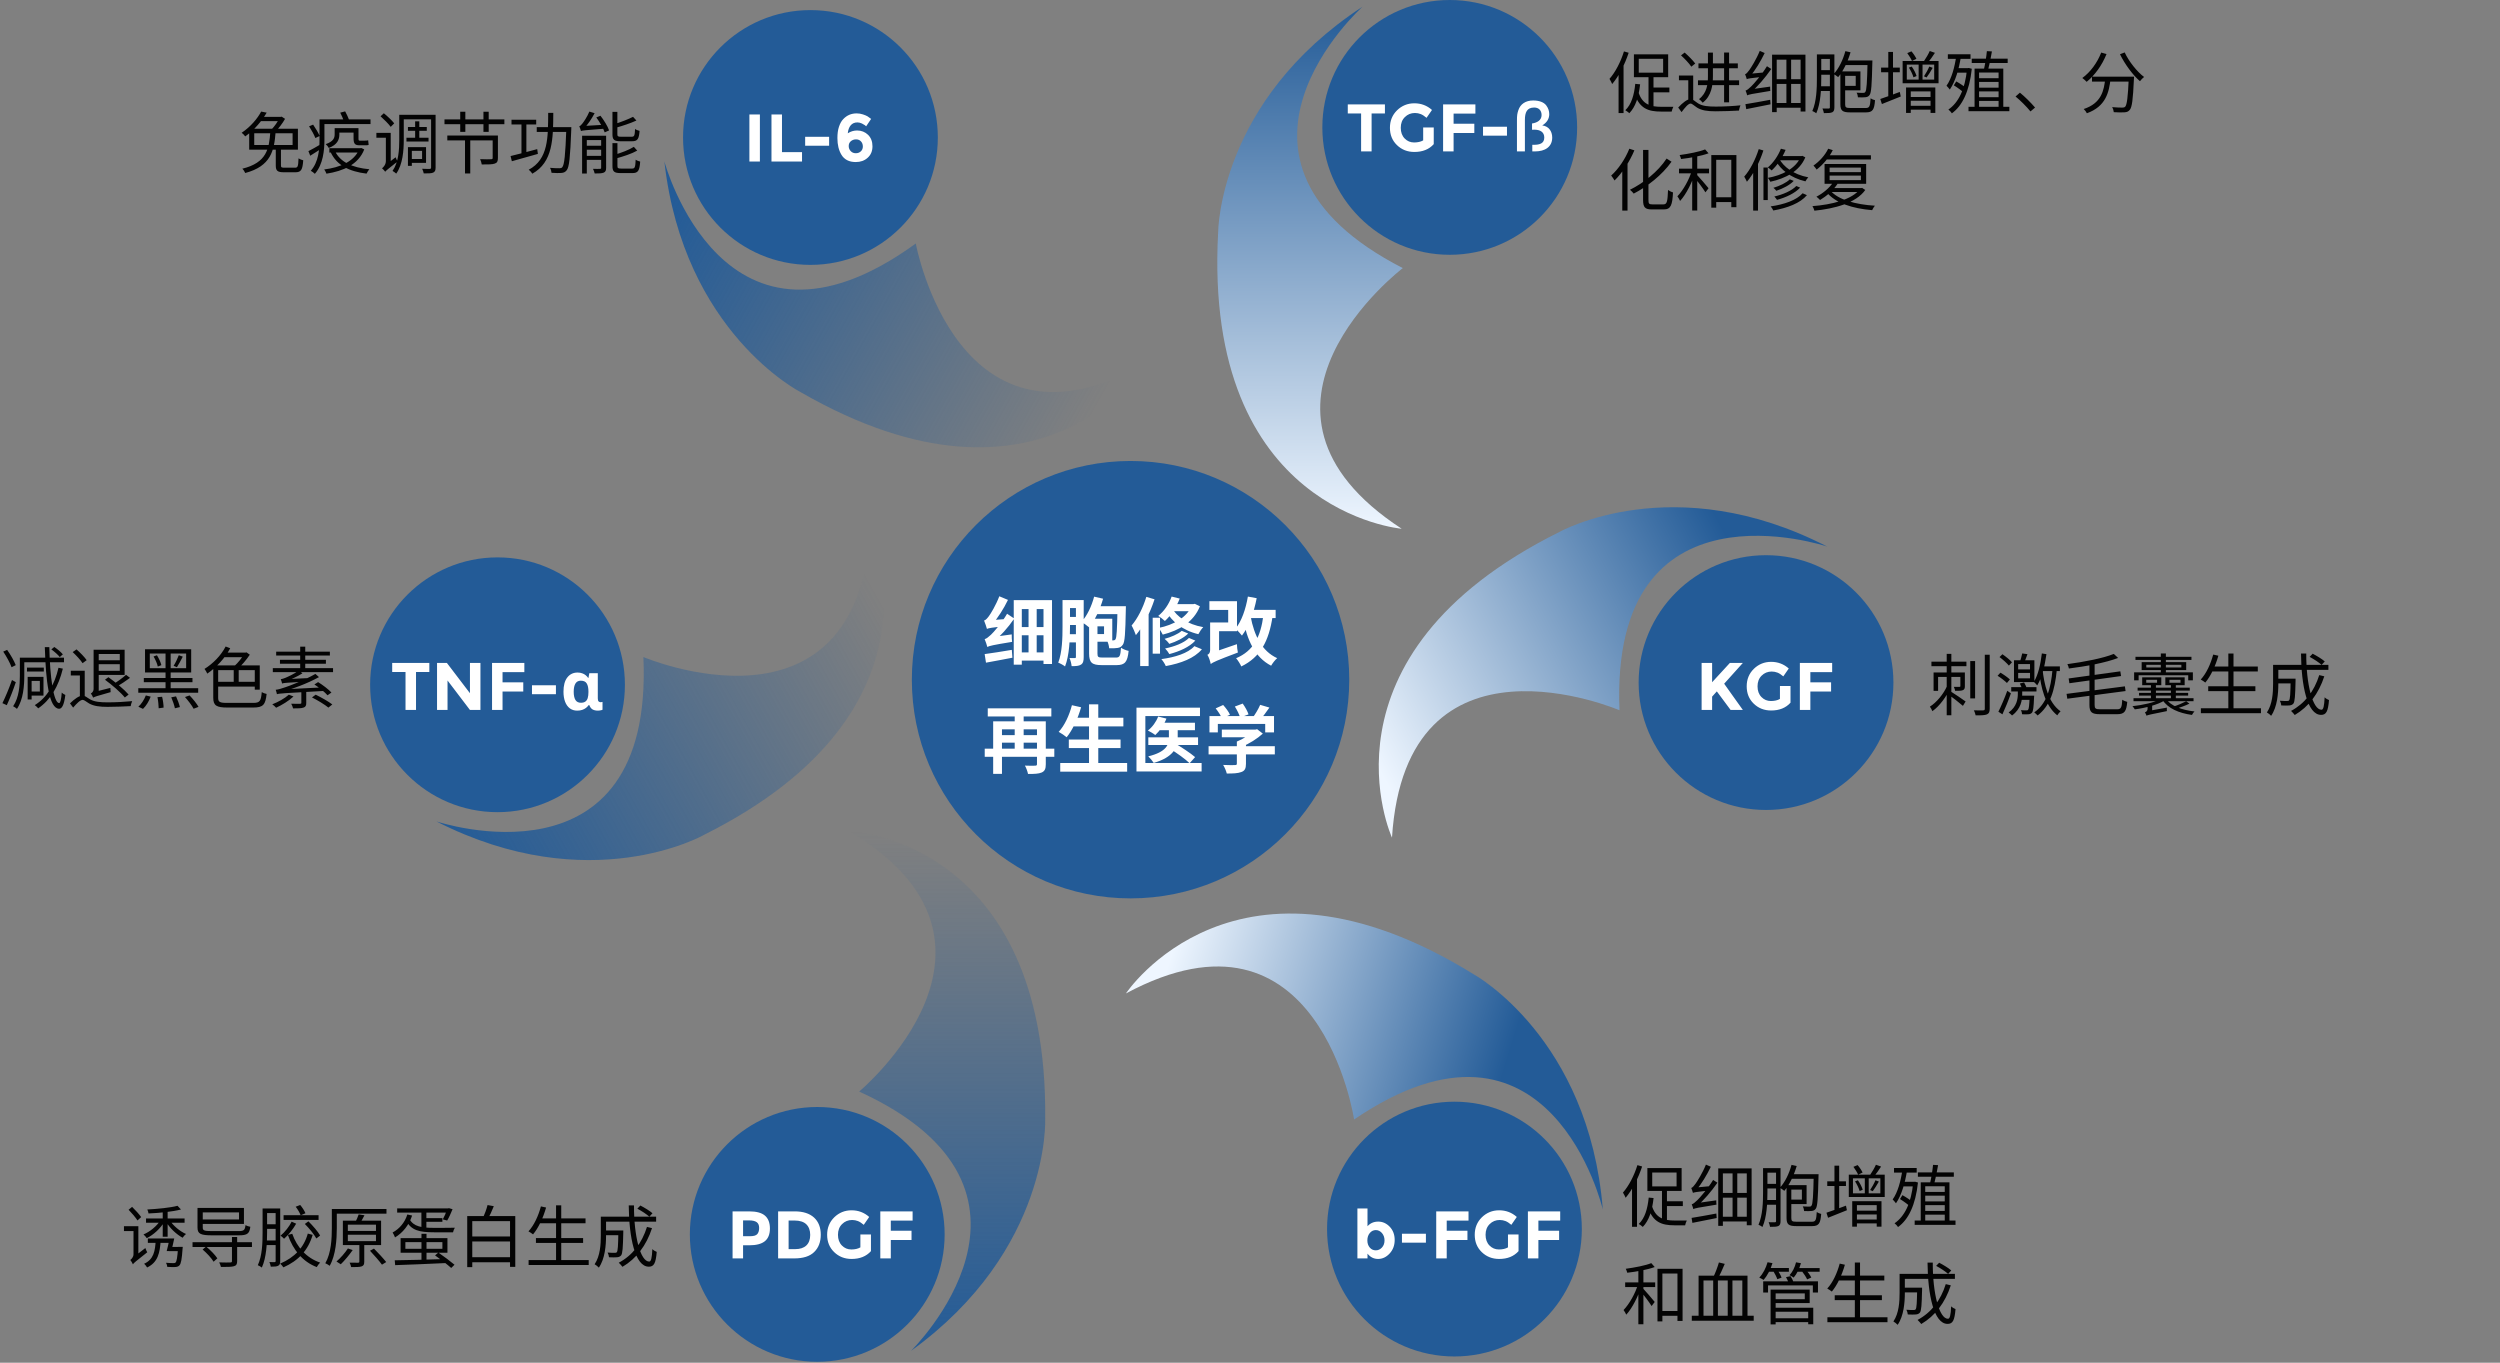 <svg width="743" height="405" viewBox="0 0 743 405" fill="none" xmlns="http://www.w3.org/2000/svg">
<rect x="0" y="0" width="743" height="405" fill="#808080" stroke="none"/>
<path d="M240.862 78.724C261.772 78.724 278.724 61.772 278.724 40.862C278.724 19.951 261.772 3 240.862 3C219.951 3 203 19.951 203 40.862C203 61.772 219.951 78.724 240.862 78.724Z" fill="#235B97"/>
<path d="M197.451 47.98C197.451 47.98 215.075 113.853 272.17 72.373C272.17 72.373 284.634 140.323 341.192 107.621C341.192 107.621 310.031 158.081 237.926 116.534C237.926 116.534 203.147 98.843 197.451 47.98Z" fill="url(#paint0_linear_3_6486)"/>
<path d="M430.862 75.724C451.772 75.724 468.724 58.772 468.724 37.862C468.724 16.951 451.772 0 430.862 0C409.951 0 393 16.951 393 37.862C393 58.772 409.951 75.724 430.862 75.724Z" fill="#235B97"/>
<path d="M404.92 2.01C404.92 2.01 354.124 47.511 416.915 79.677C416.915 79.677 361.898 121.493 416.58 157.143C416.58 157.143 357.475 152.184 362.032 69.022C362.032 69.089 362.099 30.021 404.92 2.01Z" fill="url(#paint1_linear_3_6486)"/>
<path d="M524.862 240.724C545.772 240.724 562.724 223.772 562.724 202.862C562.724 181.951 545.772 165 524.862 165C503.951 165 487 181.951 487 202.862C487 223.772 503.951 240.724 524.862 240.724Z" fill="#235B97"/>
<path d="M543.032 162.437C543.032 162.437 478.432 140.591 481.314 211.088C481.314 211.088 417.853 183.814 413.699 248.95C413.699 248.95 388.971 195.072 463.489 158.081C463.489 158.081 497.531 138.983 543.032 162.437Z" fill="url(#paint2_linear_3_6486)"/>
<path d="M432.26 403.144C453.171 403.144 470.122 386.193 470.122 365.283C470.122 344.372 453.171 327.421 432.26 327.421C411.35 327.421 394.398 344.372 394.398 365.283C394.398 386.193 411.35 403.144 432.26 403.144Z" fill="#235B97"/>
<path d="M476.354 359.453C476.354 359.453 460.807 293.044 402.439 332.715C402.439 332.715 392.186 264.363 334.623 295.255C334.623 295.255 367.325 245.8 438.09 289.626C438.09 289.626 472.266 308.456 476.354 359.453Z" fill="url(#paint3_linear_3_6486)"/>
<path d="M242.885 404.724C263.796 404.724 280.747 387.772 280.747 366.862C280.747 345.951 263.796 329 242.885 329C221.975 329 205.023 345.951 205.023 366.862C205.023 387.772 221.975 404.724 242.885 404.724Z" fill="#235B97"/>
<path d="M270.762 401.469C270.762 401.469 319.479 353.757 255.349 324.405C255.349 324.405 308.422 280.177 252.199 246.939C252.199 246.939 311.438 249.285 310.634 332.514C310.634 332.514 312.242 371.515 270.762 401.469Z" fill="url(#paint4_linear_3_6486)"/>
<path d="M147.862 241.377C168.772 241.377 185.724 224.426 185.724 203.515C185.724 182.605 168.772 165.654 147.862 165.654C126.951 165.654 110 182.605 110 203.515C110 224.426 126.951 241.377 147.862 241.377Z" fill="#235B97"/>
<path d="M129.701 244.125C129.701 244.125 194.368 265.77 191.218 195.273C191.218 195.273 254.746 222.346 258.699 157.144C258.699 157.144 283.628 210.954 209.177 248.146C209.244 248.146 175.269 267.378 129.701 244.125Z" fill="url(#paint5_linear_3_6486)"/>
<path d="M222.72 34.02H225.84V48H222.72V34.02ZM229.283 48V34.02H232.403V45.22H238.363V48H229.283ZM239.293 43.32V40.66H246.413V43.32H239.293ZM254.838 36.38C253.958 36.38 253.298 36.68 252.818 37.26C252.338 37.84 252.058 38.62 251.958 39.62C252.818 39.06 253.738 38.78 254.718 38.78C256.018 38.78 257.098 39.22 257.978 40.06C258.858 40.92 259.298 42.06 259.298 43.48C259.298 44.9 258.818 46.04 257.878 46.88C256.938 47.74 255.758 48.16 254.338 48.16C253.338 48.16 252.478 47.98 251.758 47.6C251.038 47.22 250.478 46.68 250.078 46C249.278 44.68 248.878 43.04 248.878 41.04C248.878 39.76 249.018 38.64 249.338 37.68C249.658 36.72 250.078 35.94 250.638 35.38C251.698 34.26 253.018 33.7 254.598 33.7C255.238 33.7 255.858 33.8 256.458 34C257.058 34.2 257.518 34.38 257.838 34.58C258.158 34.78 258.498 35.04 258.898 35.34L257.418 37.54C257.338 37.46 257.218 37.36 257.058 37.22C256.898 37.1 256.598 36.92 256.158 36.7C255.698 36.5 255.258 36.38 254.838 36.38ZM252.858 41.98C252.438 42.34 252.238 42.82 252.238 43.4C252.238 44 252.438 44.5 252.838 44.92C253.238 45.34 253.738 45.54 254.338 45.54C254.938 45.54 255.438 45.36 255.838 44.98C256.238 44.62 256.438 44.14 256.438 43.54C256.438 42.94 256.258 42.44 255.898 42.04C255.538 41.64 255.038 41.42 254.418 41.42C253.798 41.42 253.278 41.62 252.858 41.98Z" fill="white"/>
<path d="M123.64 199.72V211H120.52V199.72H116.56V197.02H127.6V199.72H123.64ZM139.668 197.02H142.788V211H139.668L133.008 202.24V211H129.888V197.02H132.808L139.668 206.02V197.02ZM155.836 197.02V199.76H149.356V202.78H155.516V205.52H149.356V211H146.236V197.02H155.836ZM158.102 206.32V203.66H165.222V206.32H158.102ZM171.546 211.2C170.693 211.2 169.96 210.973 169.346 210.52C168.733 210.053 168.266 209.4 167.946 208.56C167.626 207.707 167.466 206.713 167.466 205.58C167.466 203.713 167.846 202.3 168.606 201.34C169.366 200.367 170.38 199.88 171.646 199.88C172.166 199.88 172.62 199.953 173.006 200.1C173.406 200.233 173.753 200.42 174.046 200.66C174.34 200.9 174.593 201.173 174.806 201.48H174.886L175.146 200.08H177.666V207.54C177.666 207.993 177.746 208.3 177.906 208.46C178.08 208.62 178.273 208.7 178.486 208.7C178.58 208.7 178.686 208.687 178.806 208.66C178.926 208.633 179.013 208.613 179.066 208.6V210.94C179 210.98 178.886 211.02 178.726 211.06C178.566 211.1 178.393 211.133 178.206 211.16C178.033 211.187 177.873 211.2 177.726 211.2C177.06 211.2 176.52 211.08 176.106 210.84C175.693 210.6 175.373 210.173 175.146 209.56H174.946C174.746 209.853 174.486 210.127 174.166 210.38C173.846 210.633 173.466 210.833 173.026 210.98C172.586 211.127 172.093 211.2 171.546 211.2ZM172.646 208.86C173.193 208.86 173.626 208.747 173.946 208.52C174.28 208.293 174.52 207.947 174.666 207.48C174.813 207 174.886 206.4 174.886 205.68V205.56C174.886 204.493 174.72 203.687 174.386 203.14C174.066 202.58 173.473 202.3 172.606 202.3C171.9 202.3 171.373 202.58 171.026 203.14C170.68 203.7 170.506 204.52 170.506 205.6C170.506 206.667 170.68 207.48 171.026 208.04C171.373 208.587 171.913 208.86 172.646 208.86Z" fill="white"/>
<path d="M227.34 361.28C228.32 362.12 228.82 363.4 228.82 365.12C228.82 366.84 228.3 368.1 227.3 368.9C226.3 369.7 224.76 370.1 222.7 370.1H220.84V374H217.72V360.02H222.66C224.8 360.02 226.36 360.44 227.34 361.28ZM225.06 366.78C225.42 366.36 225.62 365.74 225.62 364.94C225.62 364.14 225.36 363.56 224.88 363.22C224.4 362.88 223.64 362.7 222.62 362.7H220.84V367.4H222.94C223.98 367.4 224.68 367.2 225.06 366.78ZM241.935 361.86C243.255 363.08 243.935 364.78 243.935 366.94C243.935 369.12 243.275 370.84 241.975 372.1C240.675 373.38 238.695 374 236.035 374H231.255V360.02H236.195C238.675 360.02 240.595 360.64 241.935 361.86ZM239.635 370.16C240.395 369.44 240.795 368.4 240.795 367.02C240.795 365.66 240.395 364.6 239.635 363.86C238.875 363.12 237.695 362.74 236.115 362.74H234.375V371.24H236.355C237.775 371.24 238.875 370.88 239.635 370.16ZM255.706 366.88H258.846V371.84C257.446 373.4 255.526 374.16 253.086 374.16C251.026 374.16 249.306 373.48 247.906 372.12C246.506 370.76 245.826 369.06 245.826 366.98C245.826 364.9 246.526 363.18 247.946 361.78C249.366 360.4 251.086 359.7 253.086 359.7C255.086 359.7 256.846 360.36 258.326 361.68L256.706 364.02C256.066 363.48 255.486 363.1 254.966 362.9C254.446 362.7 253.866 362.58 253.266 362.58C252.066 362.58 251.066 363 250.266 363.8C249.446 364.6 249.046 365.66 249.046 366.98C249.046 368.3 249.426 369.36 250.206 370.16C250.986 370.96 251.926 371.34 253.006 371.34C254.086 371.34 254.986 371.14 255.706 370.72V366.88ZM271.226 360.02V362.76H264.746V365.78H270.906V368.52H264.746V374H261.626V360.02H271.226Z" fill="white"/>
<path d="M413.04 364.6C414 365.62 414.5 366.92 414.5 368.52C414.5 370.12 414 371.46 413 372.54C412 373.62 410.86 374.16 409.58 374.16C408.3 374.16 407.26 373.64 406.42 372.58V374H403.42V359.16H406.42V364.44C407.24 363.52 408.3 363.06 409.62 363.06C410.92 363.06 412.06 363.58 413.04 364.6ZM407.1 370.78C407.58 371.34 408.18 371.6 408.88 371.6C409.56 371.6 410.18 371.34 410.7 370.78C411.22 370.22 411.48 369.52 411.48 368.64C411.48 367.78 411.22 367.06 410.72 366.46C410.2 365.88 409.6 365.58 408.9 365.58C408.18 365.58 407.58 365.88 407.1 366.46C406.62 367.04 406.38 367.76 406.38 368.64C406.38 369.52 406.62 370.22 407.1 370.78ZM416.66 369.32V366.66H423.78V369.32H416.66ZM436.445 360.02V362.76H429.965V365.78H436.125V368.52H429.965V374H426.845V360.02H436.445ZM448.171 366.88H451.311V371.84C449.911 373.4 447.991 374.16 445.551 374.16C443.491 374.16 441.771 373.48 440.371 372.12C438.971 370.76 438.291 369.06 438.291 366.98C438.291 364.9 438.991 363.18 440.411 361.78C441.831 360.4 443.551 359.7 445.551 359.7C447.551 359.7 449.311 360.36 450.791 361.68L449.171 364.02C448.531 363.48 447.951 363.1 447.431 362.9C446.911 362.7 446.331 362.58 445.731 362.58C444.531 362.58 443.531 363 442.731 363.8C441.911 364.6 441.511 365.66 441.511 366.98C441.511 368.3 441.891 369.36 442.671 370.16C443.451 370.96 444.391 371.34 445.471 371.34C446.551 371.34 447.451 371.14 448.171 370.72V366.88ZM463.691 360.02V362.76H457.211V365.78H463.371V368.52H457.211V374H454.091V360.02H463.691Z" fill="white"/>
<circle cx="336" cy="202" r="65" fill="#235B97"/>
<path d="M293.43 192.282C293.32 191.798 292.924 190.588 292.638 189.95C293.21 189.796 293.738 189.356 294.508 188.652C295.3 187.926 297.72 185.154 299.304 182.404L301.438 183.834C299.634 186.496 297.258 189.114 294.992 191.028V191.094C294.992 191.094 293.43 191.82 293.43 192.282ZM293.43 192.282L293.298 190.214L294.442 189.4L300.69 188.542C300.668 189.224 300.712 190.214 300.8 190.764C294.992 191.71 294.046 191.952 293.43 192.282ZM293.32 186.914C293.188 186.386 292.748 185.11 292.462 184.428C292.946 184.296 293.342 183.856 293.892 183.13C294.42 182.448 296.026 179.786 296.994 177.212L299.568 178.29C298.314 180.908 296.554 183.636 294.904 185.55V185.594C294.904 185.594 293.32 186.43 293.32 186.914ZM293.32 186.914L293.254 185.044L294.376 184.318L299.15 183.966C299.018 184.626 298.908 185.572 298.886 186.1C294.618 186.518 293.826 186.672 293.32 186.914ZM292.638 194.394C294.706 194.13 297.786 193.624 300.712 193.14L300.888 195.472C298.138 196.022 295.256 196.528 293.034 196.946L292.638 194.394ZM302.692 193.888H311.074V196.33H302.692V193.888ZM302.67 186.364H311.118V188.806H302.67V186.364ZM305.684 180.336H308.104V195.032H305.684V180.336ZM301.284 178.356H312.658V197.342H310.128V181.018H303.682V197.54H301.284V178.356ZM324.934 180.16H333.294V182.514H324.934V180.16ZM332.128 180.16H334.614C334.614 180.16 334.614 180.908 334.592 181.216C334.46 188.19 334.306 190.786 333.712 191.6C333.272 192.26 332.81 192.458 332.15 192.568C331.556 192.678 330.632 192.7 329.642 192.656C329.598 191.93 329.312 190.896 328.938 190.258C329.752 190.324 330.434 190.324 330.83 190.324C331.116 190.324 331.314 190.258 331.512 190.016C331.886 189.488 331.996 187.178 332.128 180.644V180.16ZM323.68 184.032H326.166V194.196C326.166 195.252 326.364 195.428 327.684 195.428C328.256 195.428 330.94 195.428 331.666 195.428C332.788 195.428 332.986 194.966 333.162 192.502C333.712 192.898 334.746 193.316 335.428 193.448C335.098 196.682 334.372 197.672 331.864 197.672C331.182 197.672 328.036 197.672 327.42 197.672C324.56 197.672 323.68 196.946 323.68 194.218V184.032ZM325.176 177.322L327.838 177.938C326.914 181.172 325.352 184.428 323.68 186.452C323.196 186.012 322.052 185.198 321.414 184.824C323.064 183.042 324.428 180.182 325.176 177.322ZM323.79 188.454H328.124V186.144H323.68V183.878H330.566V190.72H323.79V188.454ZM316.904 178.334H321.392V180.71H316.904V178.334ZM316.75 183.35H320.864V185.748H316.75V183.35ZM316.75 188.476H320.864V190.918H316.75V188.476ZM315.782 178.334H318.004V186.276C318.004 189.752 317.828 194.79 316.53 198.068C316.09 197.694 315.078 197.144 314.506 196.946C315.694 193.888 315.782 189.488 315.782 186.298V178.334ZM319.764 178.334H322.074V195.274C322.074 196.396 321.92 197.1 321.282 197.518C320.622 197.936 319.786 197.98 318.488 197.98C318.444 197.342 318.158 196.22 317.85 195.56C318.51 195.604 319.192 195.582 319.434 195.582C319.676 195.582 319.764 195.494 319.764 195.23V178.334ZM351.202 187.486L353.138 188.278C351.752 189.664 349.574 190.698 347.506 191.358C347.198 190.874 346.604 190.258 346.12 189.862C347.968 189.378 350.102 188.476 351.202 187.486ZM353.358 189.598L355.25 190.39C353.49 192.304 350.564 193.602 347.528 194.394C347.242 193.888 346.736 193.184 346.274 192.722C349.024 192.172 351.906 191.072 353.358 189.598ZM354.964 192.04L357.208 192.964C354.92 195.67 350.982 197.122 346.472 197.958C346.208 197.32 345.658 196.44 345.152 195.89C349.222 195.34 353.072 194.152 354.964 192.04ZM348.21 177.3L350.608 177.894C349.618 180.512 347.946 182.998 346.208 184.56C345.768 184.142 344.8 183.372 344.228 183.042C345.944 181.7 347.418 179.544 348.21 177.3ZM348.738 179.544H354.546V181.656H347.462L348.738 179.544ZM348.342 180.754C349.684 183.152 352.83 185.572 357.604 186.386C357.12 186.87 356.46 187.86 356.152 188.476C351.356 187.354 348.144 184.516 346.692 181.788L348.342 180.754ZM342.578 183.592H344.756V194.262H342.578V183.592ZM340.686 177.388L343.128 178.114C341.874 181.964 339.828 186.122 337.584 188.762C337.386 188.124 336.726 186.606 336.308 185.902C338.09 183.834 339.718 180.622 340.686 177.388ZM338.86 183.394L341.302 180.974L341.368 181.018V197.958H338.86V183.394ZM354.238 179.544H354.678L355.096 179.456L356.614 180.182C354.766 184.868 350.454 187.376 345.57 188.608C345.306 188.036 344.756 187.112 344.316 186.628C348.782 185.748 352.808 183.482 354.238 179.918V179.544ZM370.298 181.26H379.12V183.68H370.298V181.26ZM370.87 177.3L373.488 177.784C372.652 182.074 371.156 186.254 369.11 188.894C368.714 188.366 367.724 187.31 367.174 186.848C369 184.648 370.232 181.04 370.87 177.3ZM375.49 182.844L378.218 183.152C377.096 190.61 374.566 195.318 368.912 198.068C368.648 197.43 367.878 196.198 367.372 195.626C372.498 193.448 374.654 189.334 375.49 182.844ZM371.684 183.196C372.74 188.872 375.05 193.558 379.582 195.604C378.966 196.11 378.174 197.144 377.778 197.848C372.894 195.318 370.65 190.258 369.352 183.614L371.684 183.196ZM359.826 197.342L359.452 194.812L360.53 193.888L367.614 191.446C367.614 192.216 367.768 193.338 367.9 193.932C361.52 196.33 360.486 196.836 359.826 197.342ZM359.826 197.342C359.694 196.594 359.276 195.274 358.836 194.614C359.276 194.416 359.65 194.042 359.65 193.206V185H362.312V195.406C362.312 195.406 359.826 196.44 359.826 197.342ZM359.43 178.686H367.636V187.596H360.178V185H365.018V181.282H359.43V178.686ZM292.66 222.5H313.34V224.92H292.66V222.5ZM293.562 210.51H312.46V212.93H293.562V210.51ZM297.016 218.474H309.16V220.718H297.016V218.474ZM308.192 214.382H310.81V227.12C310.81 228.462 310.524 229.166 309.6 229.584C308.698 229.98 307.4 230.024 305.53 230.024C305.398 229.32 304.98 228.176 304.606 227.538C305.816 227.604 307.268 227.582 307.642 227.56C308.038 227.56 308.192 227.45 308.192 227.098V214.382ZM295.168 214.382H309.226V216.758H297.786V230.002H295.168V214.382ZM301.57 211.236H304.232V223.336H301.57V211.236ZM318.554 213.304H333.866V215.878H318.554V213.304ZM317.652 219.794H333.03V222.324H317.652V219.794ZM315.1 226.768H334.988V229.342H315.1V226.768ZM323.658 209.322H326.408V228.044H323.658V209.322ZM318.576 209.586L321.304 210.202C320.336 213.612 318.73 217 317.014 219.112C316.486 218.65 315.32 217.88 314.638 217.506C316.376 215.658 317.784 212.622 318.576 209.586ZM344.404 214.8H355.14V217.022H344.404V214.8ZM341.28 219.134H356.064V221.422H341.28V219.134ZM347.396 215.636H350.014V219.42C350.014 222.192 348.672 225.052 342.886 226.746C342.556 226.196 341.808 225.294 341.258 224.788C346.648 223.49 347.396 221.268 347.396 219.398V215.636ZM344.206 212.952L346.67 213.568C345.922 215.46 344.624 217.286 343.348 218.452C342.842 218.034 341.764 217.418 341.148 217.11C342.468 216.12 343.612 214.536 344.206 212.952ZM347.66 222.5L349.156 220.894C351.114 222.06 353.82 223.82 355.184 225.008L353.556 226.834C352.324 225.624 349.684 223.732 347.66 222.5ZM356.636 210.312V212.82H340.4V226.768H357.12V229.276H337.76V210.312H356.636ZM363.126 216.846H373.268V219.112H363.126V216.846ZM359.188 221.774H378.878V224.216H359.188V221.774ZM367.592 220.388H370.298V227.032C370.298 228.396 369.946 229.1 368.912 229.452C367.878 229.848 366.47 229.892 364.6 229.892C364.424 229.144 363.94 228.022 363.522 227.34C364.93 227.406 366.58 227.406 367.02 227.384C367.46 227.362 367.592 227.274 367.592 226.966V220.388ZM372.41 216.846H373.07L373.62 216.714L375.314 218.034C373.642 219.53 371.31 221.048 368.956 221.972C368.626 221.51 367.966 220.784 367.592 220.388C369.44 219.662 371.508 218.32 372.41 217.308V216.846ZM359.452 212.82H378.636V217.66H376.018V215.152H361.938V217.66H359.452V212.82ZM374.522 209.476L377.272 210.29C376.304 211.698 375.182 213.194 374.302 214.14L372.234 213.37C373.048 212.314 374.016 210.686 374.522 209.476ZM361.3 210.532L363.522 209.52C364.314 210.4 365.194 211.566 365.546 212.424L363.17 213.524C362.862 212.71 362.026 211.434 361.3 210.532ZM366.998 209.982L369.33 209.102C370.034 210.07 370.782 211.412 371.068 212.314L368.56 213.26C368.34 212.38 367.636 210.994 366.998 209.982Z" fill="white"/>
<path d="M81.96 43.9H83.5V49.14C83.5 49.76 83.66 49.84 84.58 49.84C85 49.84 87.1 49.84 87.66 49.84C88.5 49.84 88.64 49.48 88.72 47.06C89.06 47.3 89.68 47.54 90.12 47.64C89.92 50.48 89.48 51.2 87.78 51.2C87.34 51.2 84.82 51.2 84.42 51.2C82.46 51.2 81.96 50.76 81.96 49.16V43.9ZM77.62 33.16L79.26 33.48C77.86 35.86 75.78 38.48 72.88 40.54C72.66 40.2 72.16 39.7 71.82 39.46C74.54 37.64 76.56 35.16 77.62 33.16ZM75.56 39.6V43.1H86.96V39.6H75.56ZM74.06 38.26H88.54V44.48H74.06V38.26ZM83.1 34.74H83.44L83.7 34.66L84.72 35.32C83.98 36.64 82.76 38.24 81.76 39.22C81.48 39 81 38.68 80.66 38.5C81.58 37.6 82.62 36.06 83.1 35.02V34.74ZM77.3 34.74H83.54V36H76.5L77.3 34.74ZM80.34 39.14H81.92C81.5 44.8 80.52 49.38 72.88 51.42C72.74 51.04 72.36 50.46 72.02 50.14C79.32 48.34 79.98 44.2 80.34 39.14ZM100.28 38.08H105.92V39.4H100.28V38.08ZM97.88 44.04H107.28V45.34H97.88V44.04ZM99.46 38.08H100.86V39.96C100.86 41.44 100.3 43 97.7 43.98C97.56 43.64 97.08 43.06 96.8 42.84C99.1 42.04 99.46 41 99.46 39.92V38.08ZM106.8 44.04H107.08L107.36 43.98L108.26 44.4C106.48 48.94 102 50.84 97.02 51.62C96.9 51.26 96.6 50.68 96.36 50.36C101.02 49.78 105.3 48.04 106.8 44.26V44.04ZM99.6 44.98C101.14 48.16 104.68 49.84 109.76 50.3C109.48 50.62 109.12 51.22 108.94 51.6C103.66 50.96 100.1 49.06 98.32 45.34L99.6 44.98ZM105.08 38.08H106.54V41.06C106.54 41.64 106.58 41.8 106.88 41.8C107.14 41.8 108.18 41.8 108.42 41.8C108.72 41.8 109.16 41.78 109.42 41.7C109.46 42.12 109.52 42.72 109.56 43.06C109.32 43.18 108.86 43.18 108.46 43.18C108.16 43.18 107.1 43.18 106.84 43.18C105.4 43.18 105.08 42.62 105.08 41.04V38.08ZM95.74 35.48H110.12V36.88H95.74V35.48ZM94.96 35.48H96.42V41.46C96.42 44.56 96.06 48.84 93.58 51.66C93.32 51.38 92.7 50.94 92.36 50.76C94.7 48.14 94.96 44.34 94.96 41.44V35.48ZM91.86 37.54L93.06 37.04C93.8 38.1 94.64 39.54 95 40.42L93.72 41.02C93.38 40.1 92.56 38.62 91.86 37.54ZM91.66 44.92C92.64 44.44 94.06 43.62 95.48 42.78L95.84 43.94C94.62 44.76 93.32 45.58 92.2 46.28L91.66 44.92ZM101.12 33.48L102.58 33.1C103 33.84 103.46 34.86 103.7 35.5L102.16 35.98C101.98 35.3 101.5 34.24 101.12 33.48ZM118.66 34.12H120V41.58C120 44.64 119.72 48.86 117.76 51.6C117.52 51.36 116.96 50.96 116.66 50.8C118.48 48.2 118.66 44.46 118.66 41.58V34.12ZM119.5 34.12H128.72V35.46H119.5V34.12ZM128.12 34.12H129.46V49.8C129.46 50.62 129.28 51.04 128.74 51.3C128.22 51.52 127.36 51.56 125.94 51.54C125.88 51.18 125.66 50.54 125.46 50.16C126.5 50.22 127.44 50.2 127.72 50.2C128 50.18 128.12 50.08 128.12 49.8V34.12ZM121.24 37.74H126.84V38.88H121.24V37.74ZM120.8 40.94H127.36V42.06H120.8V40.94ZM123.38 36.06H124.62V41.74H123.38V36.06ZM121.88 43.72H126.62V48.4H121.88V47.26H125.44V44.84H121.88V43.72ZM121.24 43.72H122.4V49.3H121.24V43.72ZM113.1 34.56L114.08 33.66C115.16 34.54 116.52 35.82 117.16 36.66L116.12 37.7C115.5 36.84 114.16 35.5 113.1 34.56ZM114.48 51.04L114.2 49.66L114.56 49.06L117.58 46.74C117.72 47.14 117.98 47.7 118.16 47.98C115.26 50.28 114.76 50.68 114.48 51.04ZM111.86 39.48H115.4V40.94H111.86V39.48ZM114.48 51.04C114.32 50.76 113.82 50.26 113.54 50.02C113.96 49.7 114.68 48.92 114.68 47.86V39.48H116.12V48.9C116.12 48.9 114.48 50.44 114.48 51.04ZM146.42 40.28H147.98V46.96C147.98 47.88 147.78 48.38 147.04 48.62C146.32 48.88 145.08 48.88 143.18 48.88C143.12 48.4 142.9 47.76 142.7 47.3C144.18 47.36 145.54 47.36 145.92 47.32C146.32 47.32 146.42 47.22 146.42 46.94V40.28ZM138.2 41.18H139.76V51.56H138.2V41.18ZM132.94 40.28H147.08V41.72H132.94V40.28ZM132.1 35.48H149.9V36.92H132.1V35.48ZM136.78 33.2H138.3V39.2H136.78V33.2ZM143.68 33.2H145.24V39.2H143.68V33.2ZM152.02 35.58H159.36V37H152.02V35.58ZM159.52 37.78H169.02V39.22H159.52V37.78ZM154.98 36.14H156.44V46.16H154.98V36.14ZM168.32 37.78H169.8C169.8 37.78 169.8 38.32 169.78 38.54C169.46 46.8 169.18 49.7 168.42 50.6C167.98 51.16 167.56 51.32 166.88 51.4C166.22 51.46 165.06 51.44 163.92 51.36C163.88 50.94 163.72 50.3 163.46 49.88C164.68 50 165.82 50 166.26 50C166.66 50 166.88 49.94 167.1 49.7C167.72 49.02 168.04 46.06 168.32 38.1V37.78ZM151.74 46.38C153.72 45.92 156.76 45.1 159.66 44.32L159.86 45.74C157.14 46.52 154.24 47.34 152.12 47.92L151.74 46.38ZM162.92 33.54H164.44C164.4 41.26 164.34 48.18 158.22 51.62C158 51.26 157.5 50.72 157.14 50.44C163 47.32 162.88 40.84 162.92 33.54ZM173 40.34H179.34V41.62H174.4V51.58H173V40.34ZM178.66 40.34H180.14V49.88C180.14 50.64 179.98 51.06 179.44 51.3C178.88 51.54 178 51.56 176.74 51.56C176.66 51.16 176.44 50.56 176.24 50.18C177.18 50.22 178.04 50.2 178.32 50.18C178.58 50.18 178.66 50.12 178.66 49.86V40.34ZM173.66 43.32H179.44V44.5H173.66V43.32ZM173.66 46.32H179.44V47.52H173.66V46.32ZM182.02 33.24H183.48V39.86C183.48 40.5 183.64 40.64 184.56 40.64C184.98 40.64 187.18 40.64 187.74 40.64C188.52 40.64 188.66 40.3 188.74 38.32C189.04 38.58 189.66 38.8 190.08 38.9C189.9 41.34 189.46 41.98 187.86 41.98C187.44 41.98 184.82 41.98 184.42 41.98C182.5 41.98 182.02 41.52 182.02 39.88V33.24ZM188.14 34.72L189.14 35.82C187.44 36.62 185.04 37.4 182.98 37.98C182.9 37.66 182.7 37.22 182.52 36.92C184.5 36.3 186.78 35.42 188.14 34.72ZM182.02 42.54H183.5V49.32C183.5 49.98 183.68 50.1 184.62 50.1C185.04 50.1 187.26 50.1 187.86 50.1C188.68 50.1 188.82 49.72 188.92 47.46C189.24 47.7 189.84 47.94 190.26 48.02C190.08 50.72 189.64 51.44 187.96 51.44C187.54 51.44 184.88 51.44 184.48 51.44C182.52 51.44 182.02 50.98 182.02 49.32V42.54ZM188.38 43.64L189.38 44.76C187.7 45.72 185.14 46.54 182.98 47.12C182.9 46.82 182.68 46.34 182.52 46.04C184.6 45.44 187.02 44.52 188.38 43.64ZM177.22 34.9L178.46 34.4C179.5 35.74 180.62 37.54 181.02 38.76L179.72 39.34C179.3 38.14 178.24 36.28 177.22 34.9ZM172.66 38.94C172.58 38.64 172.34 37.9 172.16 37.5C172.46 37.44 172.76 37.16 173.08 36.72C173.44 36.3 174.52 34.72 175.16 33.16L176.72 33.64C175.86 35.3 174.68 37.02 173.62 38.12V38.16C173.62 38.16 172.66 38.62 172.66 38.94ZM172.66 38.94L172.62 37.9L173.4 37.44L179.92 37.06C179.84 37.42 179.78 37.96 179.78 38.24C173.82 38.68 173.1 38.78 172.66 38.94Z" fill="#030303"/>
<path d="M15.26 193L16.14 192.28C17.06 192.9 18.16 193.82 18.68 194.48L17.76 195.28C17.26 194.62 16.18 193.66 15.26 193ZM8.88 201.16H12.92V206.74H8.88V205.52H11.84V202.38H8.88V201.16ZM17.38 198.46L18.68 198.72C17.38 204.06 15.02 208 11.36 210.52C11.16 210.26 10.64 209.78 10.34 209.56C14 207.28 16.24 203.46 17.38 198.46ZM5.9 195.46H7.22V200.84C7.22 203.76 6.94 207.9 5.04 210.68C4.8 210.44 4.22 210.04 3.9 209.9C5.7 207.26 5.9 203.56 5.9 200.84V195.46ZM6.78 195.46H19.02V196.82H6.78V195.46ZM8.02 198.42H13.02V199.58H8.02V198.42ZM8.22 201.16H9.4V207.88H8.22V201.16ZM13.32 192.32H14.66C14.82 201.12 15.92 208.86 17.56 208.96C17.94 208.96 18.2 207.82 18.36 205.82C18.58 206.1 19.16 206.44 19.42 206.54C19.02 209.8 18.3 210.66 17.56 210.64C14.56 210.56 13.62 202.44 13.32 192.32ZM0.96 193.66L2.12 193.14C3.14 194.58 4.22 196.46 4.68 197.68L3.44 198.3C3 197.08 1.94 195.12 0.96 193.66ZM0.72 208.98C1.54 207.3 2.74 204.5 3.56 202.1L4.7 202.74C3.96 205 2.9 207.66 2.02 209.58L0.72 208.98ZM28.68 193.1H37.04V200.6H28.6V199.36H35.6V194.36H28.68V193.1ZM28.6 196.24H36.2V197.4H28.6V196.24ZM37.46 200.56L38.64 201.46C37.42 202.38 35.9 203.38 34.68 204.04L33.76 203.26C34.92 202.58 36.54 201.4 37.46 200.56ZM25.18 199.34V207.26H23.74V200.74H21.04V199.34H25.18ZM21.6 193.8L22.74 193C23.82 193.94 25.14 195.3 25.76 196.2L24.54 197.1C23.98 196.2 22.68 194.8 21.6 193.8ZM24.6 206.72C25.26 206.72 25.74 207.26 26.84 207.88C28.12 208.6 29.86 208.74 32.02 208.74C34.36 208.74 37.34 208.58 39.28 208.38C39.12 208.76 38.88 209.44 38.86 209.86C37.42 209.96 33.9 210.08 31.98 210.08C29.62 210.08 27.9 209.86 26.5 209.08C25.66 208.6 25.04 208 24.58 208C23.84 208 22.8 209.06 21.74 210.3L20.8 209.04C22.16 207.72 23.54 206.72 24.6 206.72ZM31.2 202.02L32.22 201.26C34.32 202.76 36.94 204.92 38.22 206.42L37.1 207.3C35.92 205.82 33.32 203.56 31.2 202.02ZM27.68 207.34C27.56 207 27.24 206.4 27 206.1C27.34 205.92 27.82 205.54 27.82 204.68V193.1H29.34V205.82C29.34 205.82 27.68 206.8 27.68 207.34ZM27.68 207.34L27.6 206.12L28.3 205.58L32.8 204.44C32.8 204.82 32.84 205.4 32.88 205.7C28.7 206.88 28.08 207.08 27.68 207.34ZM44.52 194.22V198.58H55.32V194.22H44.52ZM43.1 192.96H56.82V199.86H43.1V192.96ZM45.64 195.1L46.64 194.74C47.22 195.66 47.78 196.86 47.96 197.68L46.9 198.1C46.74 197.3 46.2 196.04 45.64 195.1ZM42.74 201.5H57.2V202.74H42.74V201.5ZM41.1 204.54H58.9V205.88H41.1V204.54ZM49.2 193.48H50.72V205.22H49.2V193.48ZM53.14 194.72L54.32 195.16C53.76 196.24 53.1 197.5 52.58 198.3L51.6 197.88C52.14 197.04 52.8 195.66 53.14 194.72ZM46.8 207.2L48.18 207.08C48.44 208.14 48.62 209.5 48.62 210.3L47.16 210.5C47.14 209.66 47.02 208.28 46.8 207.2ZM50.9 207.24L52.32 206.96C52.78 207.96 53.28 209.3 53.46 210.14L51.98 210.5C51.82 209.64 51.34 208.28 50.9 207.24ZM54.98 207.16L56.34 206.68C57.32 207.7 58.48 209.12 59 210.08L57.54 210.64C57.06 209.7 55.94 208.24 54.98 207.16ZM43.34 206.68L44.78 207.04C44.3 208.34 43.46 209.78 42.5 210.68L41.12 210.04C42.02 209.26 42.86 207.92 43.34 206.68ZM69.46 198.24H70.94V203.54H69.46V198.24ZM66.66 193.96H73.06V195.32H65.98L66.66 193.96ZM72.6 193.96H72.96L73.26 193.88L74.24 194.58C73.24 196.1 71.76 197.84 70.48 198.92C70.24 198.64 69.84 198.24 69.58 198.02C70.7 197.06 72 195.42 72.6 194.28V193.96ZM63.38 197.76H64.84V207.4C64.84 208.6 65.26 208.9 67.44 208.9C68.52 208.9 73.92 208.9 75.28 208.9C77.24 208.9 77.56 208.34 77.8 205.68C78.18 205.94 78.8 206.16 79.24 206.24C78.9 209.38 78.28 210.28 75.28 210.28C74.5 210.28 68.28 210.28 67.56 210.28C64.38 210.28 63.38 209.72 63.38 207.38V197.76ZM67.06 192.14L68.42 192.66C66.84 195.66 64.22 198.42 61.6 200.2C61.48 199.86 61.04 199.12 60.78 198.8C63.24 197.28 65.68 194.84 67.06 192.14ZM64.46 197.76H77.2V204.96H75.72V199.16H64.46V197.76ZM64.46 202.64H76.44V204.06H64.46V202.64ZM93.44 203.42L94.54 202.72C95.94 203.58 97.66 204.9 98.5 205.82L97.34 206.64C96.54 205.7 94.84 204.34 93.44 203.42ZM92.72 207.28L93.82 206.46C95.46 207.26 97.64 208.48 98.76 209.36L97.6 210.3C96.56 209.42 94.4 208.12 92.72 207.28ZM85.84 206.46L87.22 207C85.86 208.28 83.8 209.54 82.06 210.34C81.82 210.06 81.26 209.54 80.92 209.32C82.7 208.62 84.64 207.56 85.84 206.46ZM89.22 192.18H90.72V199.3H89.22V192.18ZM82.08 193.68H98.04V194.82H82.08V193.68ZM83.2 196.1H96.86V197.26H83.2V196.1ZM81.08 198.56H98.98V199.76H81.08V198.56ZM82.3 206.32C82.26 206.02 82.08 205.38 81.94 205C82.62 204.94 83.5 204.7 84.7 204.28C86 203.86 90.48 202.18 93.74 200.28L94.8 201.24C91.06 203.26 87.1 204.72 83.28 205.72V205.78C83.28 205.78 82.3 206.04 82.3 206.32ZM82.3 206.32V205.4L83.24 204.92L96.16 204.28C96.2 204.62 96.3 205.08 96.4 205.34C84.1 206.02 83.02 206.08 82.3 206.32ZM83.84 203.14C83.78 202.86 83.6 202.2 83.44 201.86C83.86 201.8 84.3 201.66 84.84 201.44C85.42 201.2 87.38 200.34 88.82 199.28L89.88 200.12C88.24 201.14 86.48 201.94 84.74 202.48V202.52C84.74 202.52 83.84 202.84 83.84 203.14ZM83.84 203.14V202.26L84.6 201.86L91.82 201.52C91.72 201.84 91.6 202.3 91.56 202.54C85.02 202.9 84.3 202.96 83.84 203.14ZM89.56 204.96H91.02V208.9C91.02 209.68 90.86 210.08 90.2 210.3C89.56 210.52 88.58 210.54 87.1 210.54C87.02 210.1 86.76 209.54 86.54 209.14C87.76 209.18 88.84 209.18 89.16 209.16C89.48 209.16 89.56 209.08 89.56 208.86V204.96Z" fill="#030303"/>
<path d="M43.4 362.12H54.86V363.4H43.4V362.12ZM43.94 368.08H50.74V369.38H43.94V368.08ZM48.36 359.88H49.82V367.56H48.36V359.88ZM52.76 358.36L53.78 359.46C51.28 360.12 47.38 360.5 44.14 360.64C44.12 360.3 43.92 359.78 43.78 359.46C46.9 359.3 50.7 358.92 52.76 358.36ZM52.92 370.56H54.32C54.32 370.56 54.3 370.96 54.26 371.14C54.04 374.3 53.8 375.58 53.32 376.08C53 376.4 52.66 376.52 52.1 376.56C51.64 376.58 50.7 376.58 49.72 376.52C49.7 376.16 49.54 375.64 49.34 375.3C50.28 375.38 51.2 375.4 51.5 375.4C51.84 375.4 52.02 375.38 52.18 375.22C52.5 374.9 52.72 373.76 52.92 370.76V370.56ZM47.72 362.6L48.88 363.04C47.72 365.08 45.62 367 43.62 367.98C43.38 367.62 42.96 367.12 42.64 366.88C44.6 366.06 46.66 364.36 47.72 362.6ZM50.44 362.64C51.48 364.3 53.48 365.96 55.28 366.74C54.94 367 54.5 367.5 54.28 367.86C52.46 366.88 50.42 364.96 49.34 363.08L50.44 362.64ZM46.28 368.5H47.76C47.54 372.42 46.9 375.18 43.72 376.7C43.54 376.36 43.14 375.84 42.82 375.6C45.64 374.3 46.12 371.9 46.28 368.5ZM50.48 370.58H53.38V371.84H50.2L50.48 370.58ZM50.36 368.08H51.78C51.52 369.36 51.18 370.84 50.9 371.82H49.54C49.84 370.78 50.16 369.3 50.36 368.08ZM38.22 359.54L39.26 358.68C40.22 359.62 41.4 360.9 41.96 361.72L40.86 362.72C40.32 361.86 39.16 360.5 38.22 359.54ZM39.5 375.76L39.2 374.32L39.58 373.7L43.2 370.92C43.32 371.32 43.6 371.9 43.76 372.18C40.32 374.88 39.78 375.34 39.5 375.76ZM36.84 364.42H40.58V365.88H36.84V364.42ZM39.5 375.76C39.36 375.4 38.98 374.76 38.72 374.46C39.06 374.22 39.68 373.62 39.68 372.74V364.42H41.12V374.02C41.12 374.02 39.5 375.16 39.5 375.76ZM57.22 369.18H74.88V370.6H57.22V369.18ZM68.94 367.64H70.48V374.82C70.48 375.7 70.24 376.12 69.52 376.32C68.8 376.54 67.6 376.54 65.66 376.54C65.6 376.14 65.34 375.58 65.14 375.18C66.62 375.24 68.06 375.22 68.44 375.2C68.82 375.2 68.94 375.1 68.94 374.8V367.64ZM60.22 371.36L61.26 370.48C62.52 371.5 63.94 372.96 64.6 373.98L63.48 374.98C62.88 373.94 61.46 372.42 60.22 371.36ZM58.7 359.62H60.26V364.84C60.26 365.68 60.66 365.88 62.88 365.88C63.92 365.88 69.46 365.88 70.86 365.88C72.5 365.88 72.78 365.6 72.96 364.12C73.34 364.34 73.96 364.52 74.4 364.6C74.14 366.64 73.5 367.14 70.98 367.14C70.16 367.14 63.74 367.14 62.98 367.14C59.68 367.14 58.7 366.72 58.7 364.86V359.62ZM59.22 362.42H71.04V360.32H58.7V359H72.5V363.76H59.22V362.42ZM78.66 359.16H82.56V360.52H78.66V359.16ZM78.7 363.86H82.44V365.22H78.7V363.86ZM78.68 368.66H82.44V370.04H78.68V368.66ZM78.04 359.16H79.38V366.3C79.38 369.38 79.18 373.78 77.82 376.72C77.56 376.48 76.96 376.16 76.62 376.02C77.94 373.22 78.04 369.24 78.04 366.32V359.16ZM81.92 359.16H83.28V374.78C83.28 375.52 83.14 375.94 82.68 376.18C82.22 376.42 81.56 376.46 80.48 376.46C80.42 376.08 80.24 375.44 80.06 375.08C80.76 375.12 81.42 375.1 81.62 375.1C81.84 375.08 81.92 375.02 81.92 374.78V359.16ZM84.28 361.16H94.68V362.56H84.28V361.16ZM86.68 363.08L88.02 363.68C87.12 365.28 85.78 366.98 84.42 368.16C84.18 367.88 83.72 367.48 83.38 367.24C84.68 366.18 85.98 364.48 86.68 363.08ZM90.6 363.76L91.66 362.98C92.96 364.26 94.48 366 95.14 367.2L94.02 368.08C93.38 366.88 91.9 365.06 90.6 363.76ZM86.86 366.68C88.24 370.68 91.14 373.9 95.14 375.24C94.8 375.56 94.36 376.16 94.14 376.58C89.98 375 87.12 371.52 85.56 367.02L86.86 366.68ZM87.88 358.64L89.22 358.12C89.86 358.86 90.5 359.88 90.78 360.58L89.36 361.18C89.1 360.48 88.48 359.4 87.88 358.64ZM91.48 366.62L92.92 367C91.6 371.54 88.72 374.68 84.22 376.66C84.02 376.34 83.58 375.8 83.26 375.54C87.54 373.74 90.34 370.76 91.48 366.62ZM99.48 359.32H114.86V360.7H99.48V359.32ZM98.62 359.32H100.1V364.98C100.1 368.24 99.82 373 97.98 376.2C97.7 375.96 97.06 375.58 96.68 375.44C98.44 372.38 98.62 368.08 98.62 364.98V359.32ZM103.38 366.96V368.86H111.74V366.96H103.38ZM103.38 363.98V365.84H111.74V363.98H103.38ZM101.9 362.78H113.26V370.04H101.9V362.78ZM106.8 369.08H108.26V374.96C108.26 375.74 108.1 376.14 107.5 376.36C106.9 376.58 105.92 376.58 104.36 376.58C104.3 376.2 104.1 375.64 103.9 375.26C105.08 375.28 106.12 375.28 106.42 375.28C106.72 375.26 106.8 375.18 106.8 374.94V369.08ZM106.6 360.92L108.32 361.18C107.86 362.08 107.34 363.02 106.9 363.64L105.54 363.36C105.92 362.64 106.36 361.64 106.6 360.92ZM109.96 371.72L111.14 371.08C112.36 372.3 113.96 374.04 114.78 375.08L113.52 375.86C112.76 374.8 111.16 373 109.96 371.72ZM103.4 371.04L104.82 371.52C103.8 372.98 102.4 374.66 101.28 375.74C100.98 375.52 100.36 375.12 100 374.92C101.2 373.9 102.52 372.38 103.4 371.04ZM125.24 359.76H126.72V365.44H125.24V359.76ZM118.04 359.14H133.3V360.38H118.04V359.14ZM132.9 359.14H133.16L133.42 359.06L134.5 359.38C134.02 360.54 133.42 361.92 132.9 362.74L131.6 362.4C132.04 361.62 132.58 360.38 132.9 359.36V359.14ZM126.06 362.02H131.48V363.12H126.06V362.02ZM121.72 362.32C122.92 364.56 125.34 364.92 129.02 364.92C129.82 364.92 134.12 364.92 135.18 364.88C134.96 365.2 134.72 365.84 134.64 366.24H129C124.7 366.24 122.18 365.7 120.7 362.72L121.72 362.32ZM120.48 369.16V371.14H131.48V369.16H120.48ZM119.06 367.98H132.98V372.32H119.06V367.98ZM125.26 366.68H126.76V375.1H125.26V366.68ZM117.32 374.56C120.9 374.52 126.92 374.36 132.64 374.18L132.58 375.38C127.12 375.64 121.28 375.88 117.44 376L117.32 374.56ZM129.3 373.1L130.28 372.26C131.88 373.36 134 374.96 135.08 375.88L134.1 376.84C132.98 375.84 130.9 374.22 129.3 373.1ZM121.06 360.94L122.48 361.26C121.56 364.08 119.72 366.38 117.4 367.76C117.28 367.42 116.94 366.66 116.68 366.3C118.7 365.22 120.32 363.34 121.06 360.94ZM139.64 373.64H152.32V375.14H139.64V373.64ZM139.54 367.48H152.34V368.96H139.54V367.48ZM138.86 361.42H153.14V376.52H151.58V362.92H140.36V376.6H138.86V361.42ZM144.9 358.14L146.76 358.48C146.2 359.84 145.54 361.34 144.98 362.34L143.52 362C144.02 360.92 144.62 359.3 144.9 358.14ZM160.16 362.1H174.02V363.56H160.16V362.1ZM159.28 367.96H173.3V369.4H159.28V367.96ZM157.1 374.5H174.96V375.96H157.1V374.5ZM165.26 358.22H166.8V375.24H165.26V358.22ZM160.76 358.54L162.3 358.88C161.42 361.98 160.02 364.94 158.42 366.86C158.12 366.6 157.44 366.16 157.06 365.96C158.7 364.18 160 361.4 160.76 358.54ZM179.4 365.7H184.38V367.1H179.4V365.7ZM183.78 365.7H185.24C185.24 365.7 185.24 366.14 185.24 366.34C185.14 370.86 185.02 372.54 184.6 373.1C184.28 373.46 183.96 373.6 183.4 373.66C182.88 373.72 181.98 373.7 181 373.66C180.96 373.22 180.8 372.64 180.58 372.26C181.48 372.34 182.36 372.34 182.7 372.34C182.98 372.34 183.18 372.32 183.32 372.14C183.62 371.78 183.72 370.28 183.78 365.96V365.7ZM189.42 359.22L190.32 358.28C191.56 358.92 193.14 359.88 193.92 360.58L192.98 361.6C192.22 360.9 190.68 359.88 189.42 359.22ZM192.28 364.64L193.78 365C192.08 370.22 189.1 374.08 185 376.5C184.78 376.2 184.22 375.58 183.9 375.28C187.96 373.12 190.78 369.46 192.28 364.64ZM179.52 361.6H195V363.08H179.52V361.6ZM178.56 361.6H180.12V367.24C180.12 370.08 179.8 374.12 177.98 376.74C177.72 376.44 177.08 375.92 176.72 375.74C178.38 373.28 178.56 369.84 178.56 367.22V361.6ZM186.86 358.24H188.42C188.38 367.44 190.34 374.94 192.94 374.94C193.5 374.94 193.76 373.9 193.88 371.24C194.22 371.58 194.78 371.92 195.18 372.06C194.9 375.48 194.34 376.46 192.82 376.46C188.74 376.46 186.94 367.82 186.86 358.24Z" fill="#030303"/>
<path d="M407.64 33.72V45H404.52V33.72H400.56V31.02H411.6V33.72H407.64ZM422.968 37.88H426.108V42.84C424.708 44.4 422.788 45.16 420.348 45.16C418.288 45.16 416.568 44.48 415.168 43.12C413.768 41.76 413.088 40.06 413.088 37.98C413.088 35.9 413.788 34.18 415.208 32.78C416.628 31.4 418.348 30.7 420.348 30.7C422.348 30.7 424.108 31.36 425.588 32.68L423.968 35.02C423.328 34.48 422.748 34.1 422.228 33.9C421.708 33.7 421.128 33.58 420.528 33.58C419.328 33.58 418.328 34 417.528 34.8C416.708 35.6 416.308 36.66 416.308 37.98C416.308 39.3 416.688 40.36 417.468 41.16C418.248 41.96 419.188 42.34 420.268 42.34C421.348 42.34 422.248 42.14 422.968 41.72V37.88ZM438.488 31.02V33.76H432.008V36.78H438.168V39.52H432.008V45H428.888V31.02H438.488ZM440.754 40.32V37.66H447.874V40.32H440.754ZM455.319 36.7C456.839 36.48 458.159 35.72 458.159 34.2C458.159 32.86 457.359 31.96 455.959 31.96C453.779 31.96 453.199 33.42 453.199 35.68V45H450.839V35.88C450.839 34.26 450.919 33.78 451.259 32.74C451.839 30.98 453.359 29.86 455.659 29.86C457.399 29.86 458.819 30.36 459.539 31.32C460.139 32.12 460.439 33 460.439 33.92C460.439 35.3 459.739 36.42 458.359 37.28C460.199 37.48 461.319 38.94 461.319 40.88C461.319 43.66 459.159 45 456.219 45H455.399V43.04H455.839C457.639 43.04 458.959 42.6 458.959 40.88C458.959 39.22 457.699 38.54 456.019 38.54C455.699 38.54 455.479 38.56 455.319 38.56V36.7Z" fill="white"/>
<path d="M505.72 197.02H508.84V202.76L514.12 197.02H517.98L512.42 203.2L515.08 206.94L517.98 211H514.34L510.24 205.48L508.84 207.04V211H505.72V197.02ZM528.999 203.88H532.139V208.84C530.739 210.4 528.819 211.16 526.379 211.16C524.319 211.16 522.599 210.48 521.199 209.12C519.799 207.76 519.119 206.06 519.119 203.98C519.119 201.9 519.819 200.18 521.239 198.78C522.659 197.4 524.379 196.7 526.379 196.7C528.379 196.7 530.139 197.36 531.619 198.68L529.999 201.02C529.359 200.48 528.779 200.1 528.259 199.9C527.739 199.7 527.159 199.58 526.559 199.58C525.359 199.58 524.359 200 523.559 200.8C522.739 201.6 522.339 202.66 522.339 203.98C522.339 205.3 522.719 206.36 523.499 207.16C524.279 207.96 525.219 208.34 526.299 208.34C527.379 208.34 528.279 208.14 528.999 207.72V203.88ZM544.519 197.02V199.76H538.039V202.78H544.199V205.52H538.039V211H534.919V197.02H544.519Z" fill="white"/>
<path d="M482.64 15.28L484.04 15.68C482.9 19.14 481.12 22.64 479.14 24.98C479 24.64 478.6 23.82 478.34 23.44C480.1 21.44 481.68 18.38 482.64 15.28ZM481.04 20.22L482.46 18.78L482.52 18.82V33.6H481.04V20.22ZM487.04 17.48V21.6H494.28V17.48H487.04ZM485.6 16.14H495.78V22.94H485.6V16.14ZM490.58 26.02H496.14V27.44H490.58V26.02ZM489.94 22.26H491.42V32.28L489.94 31.64V22.26ZM486.92 27.28C488.04 31.1 490.64 31.74 493.72 31.74C494.26 31.76 496.6 31.74 497.32 31.74C497.12 32.08 496.9 32.76 496.82 33.16H493.62C489.9 33.16 487.18 32.26 485.76 27.72L486.92 27.28ZM486 24.92L487.44 25.06C487.04 28.78 486.1 31.72 484.24 33.64C484 33.4 483.38 32.96 483.04 32.76C484.86 31.04 485.66 28.26 486 24.92ZM504.78 18.84H516.48V20.28H504.78V18.84ZM507.6 15.64H509.08V22.64C509.08 25.24 508.68 28.52 506.04 30.52C505.84 30.24 505.26 29.66 504.94 29.46C507.34 27.62 507.6 24.94 507.6 22.62V15.64ZM504.64 23.88H516.86V25.3H504.64V23.88ZM503.22 22.44V30.18H501.76V23.86H498.98V22.44H503.22ZM502.46 29.44C503.14 29.44 503.6 30.04 504.7 30.74C506 31.54 507.68 31.68 509.96 31.68C512.32 31.68 515.32 31.52 517.26 31.3C517.1 31.72 516.86 32.44 516.82 32.86C515.4 32.96 511.82 33.08 509.92 33.08C507.44 33.08 505.76 32.84 504.36 31.98C503.52 31.44 502.9 30.78 502.44 30.78C501.76 30.78 500.78 31.96 499.76 33.32L498.76 31.96C500.12 30.5 501.46 29.44 502.46 29.44ZM499.6 16.46L500.68 15.62C501.8 16.6 503.16 17.98 503.82 18.88L502.66 19.82C502.06 18.9 500.72 17.46 499.6 16.46ZM512.4 15.62H513.88V30.42H512.4V15.62ZM519.26 28.34C519.2 28.04 518.96 27.3 518.78 26.92C519.22 26.82 519.74 26.36 520.46 25.68C521.2 24.98 523.54 22.3 525.14 19.68L526.42 20.5C524.58 23.14 522.38 25.7 520.26 27.54V27.58C520.26 27.58 519.26 28.02 519.26 28.34ZM519.26 28.34L519.2 27.12L519.96 26.6L526.08 25.74C526.06 26.14 526.1 26.7 526.14 27.02C520.44 27.92 519.72 28.1 519.26 28.34ZM519.14 23.52C519.06 23.2 518.82 22.46 518.64 22.06C519.02 21.96 519.4 21.5 519.9 20.82C520.4 20.14 522.02 17.58 523 15.12L524.46 15.76C523.24 18.28 521.68 20.86 520.14 22.68V22.7C520.14 22.7 519.14 23.2 519.14 23.52ZM519.14 23.52L519.12 22.4L519.86 21.94L524.36 21.52C524.28 21.92 524.24 22.48 524.24 22.78C520.12 23.24 519.52 23.34 519.14 23.52ZM518.74 30.96C520.58 30.68 523.38 30.16 526.1 29.66L526.2 31C523.62 31.54 520.96 32.04 518.98 32.44L518.74 30.96ZM527.52 30.62H535.66V32.02H527.52V30.62ZM527.46 23.54H535.76V24.94H527.46V23.54ZM530.92 17.3H532.32V31.22H530.92V17.3ZM526.66 16.24H536.58V33.14H535.14V17.74H528.04V33.32H526.66V16.24ZM547.9 17.98H555.72V19.34H547.9V17.98ZM555.04 17.98H556.48C556.48 17.98 556.48 18.46 556.46 18.66C556.3 25.3 556.16 27.54 555.64 28.24C555.3 28.7 554.94 28.84 554.4 28.9C553.9 28.96 553.04 28.96 552.18 28.92C552.16 28.5 552 27.9 551.78 27.54C552.64 27.6 553.4 27.6 553.74 27.6C554.02 27.62 554.2 27.56 554.36 27.34C554.76 26.84 554.9 24.64 555.04 18.28V17.98ZM546.96 21.38H548.38V31C548.38 31.9 548.62 32.1 549.94 32.1C550.54 32.1 553.68 32.1 554.48 32.1C555.62 32.1 555.8 31.62 555.94 29.22C556.28 29.46 556.86 29.7 557.26 29.78C557.04 32.58 556.58 33.4 554.56 33.4C554.02 33.4 550.34 33.4 549.86 33.4C547.64 33.4 546.96 32.92 546.96 31V21.38ZM548.44 15.2L549.98 15.54C549.14 18.38 547.8 21.14 546.3 22.92C546.02 22.68 545.36 22.22 544.98 22C546.5 20.36 547.74 17.8 548.44 15.2ZM547.22 25.52H551.52V22.54H546.96V21.22H552.92V26.84H547.22V25.52ZM540.64 16.16H544.74V17.52H540.64V16.16ZM540.56 20.84H544.5V22.22H540.56V20.84ZM540.54 25.64H544.52V27.04H540.54V25.64ZM539.98 16.16H541.28V23.28C541.28 26.36 541.12 30.72 539.8 33.66C539.54 33.44 538.96 33.12 538.62 33C539.88 30.18 539.98 26.2 539.98 23.3V16.16ZM543.84 16.16H545.18V31.9C545.18 32.68 545.02 33.12 544.56 33.36C544.06 33.6 543.32 33.62 542.06 33.62C542 33.26 541.82 32.62 541.64 32.24C542.5 32.28 543.26 32.26 543.5 32.26C543.74 32.24 543.84 32.16 543.84 31.9V16.16ZM559.06 20.1H564.62V21.48H559.06V20.1ZM561.2 15.44H562.6V28.84H561.2V15.44ZM558.82 29.42C560.28 28.96 562.48 28.12 564.62 27.32L564.9 28.68C562.96 29.48 560.92 30.28 559.3 30.92L558.82 29.42ZM566.84 15.78L568.08 15.26C568.68 15.94 569.28 16.86 569.56 17.48L568.24 18.12C567.98 17.48 567.36 16.52 566.84 15.78ZM573.52 15.16L575.06 15.7C574.38 16.74 573.58 17.92 572.94 18.66L571.78 18.2C572.36 17.36 573.14 16.06 573.52 15.16ZM570.22 18.6H571.38V24.16H570.22V18.6ZM567.4 28.82H574.56V29.94H567.4V28.82ZM567.38 31.44H574.54V32.6H567.38V31.44ZM566.48 26H575.18V33.56H573.76V27.16H567.88V33.56H566.48V26ZM566.7 19.2V23.66H574.84V19.2H566.7ZM565.46 18.12H576.14V24.74H565.46V18.12ZM567.32 20.1L568.16 19.78C568.8 20.64 569.38 21.82 569.6 22.6L568.68 22.98C568.48 22.2 567.9 20.98 567.32 20.1ZM573.38 19.78L574.4 20.16C573.82 21.16 573.14 22.3 572.58 23.02L571.8 22.68C572.34 21.9 573.04 20.62 573.38 19.78ZM586 17.44H596.68V18.72H586V17.44ZM585.04 31.74H597.18V33.04H585.04V31.74ZM586.84 20.38H595.38V32.08H593.98V21.56H588.18V32.08H586.84V20.38ZM587.78 23.24H594.44V24.36H587.78V23.24ZM587.66 26.06H594.52V27.16H587.66V26.06ZM587.64 28.88H594.4V30H587.64V28.88ZM590.5 15.2L592 15.28C591.68 17.22 591.18 19.6 590.78 21.08L589.54 20.92C589.94 19.42 590.34 16.9 590.5 15.2ZM578.9 16.12H585.64V17.5H578.9V16.12ZM581.26 20.24H585.02V21.6H581.26V20.24ZM580.68 25.36L581.4 24.2C582.5 24.8 583.9 25.74 584.56 26.38L583.8 27.7C583.14 27.02 581.76 26.02 580.68 25.36ZM581.42 16.54L582.8 16.76C582.18 20.6 581.14 24.22 579.48 26.62C579.3 26.34 578.78 25.74 578.5 25.48C580.02 23.36 580.92 20.02 581.42 16.54ZM584.6 20.24H584.88L585.14 20.2L586.02 20.44C585.3 27.18 583.16 31.48 580.1 33.68C579.9 33.34 579.38 32.8 579.06 32.56C582.04 30.52 584 26.62 584.6 20.56V20.24ZM603.46 33.12C602.16 31.54 600.44 29.84 599.02 28.68L600.32 27.54C601.76 28.7 603.56 30.5 604.82 31.96L603.46 33.12ZM621.74 22.78H633.18V24.26H621.74V22.78ZM632.68 22.78H634.24C634.24 22.78 634.22 23.3 634.2 23.5C633.92 29.62 633.64 31.92 632.94 32.68C632.52 33.18 632.08 33.34 631.38 33.38C630.72 33.44 629.48 33.42 628.22 33.34C628.18 32.9 628 32.26 627.72 31.84C629.04 31.96 630.26 31.98 630.74 31.98C631.16 31.98 631.38 31.92 631.6 31.72C632.12 31.18 632.42 28.94 632.68 23.06V22.78ZM624.48 15.62L626.06 16.06C624.72 19.42 622.52 22.42 620.16 24.32C619.88 24.02 619.24 23.44 618.86 23.18C621.26 21.46 623.3 18.66 624.48 15.62ZM631.46 15.58C632.7 18.28 635.14 21.32 637.22 22.88C636.82 23.18 636.28 23.74 636 24.14C633.9 22.34 631.5 19.08 630.06 16.12L631.46 15.58ZM625.7 23.18H627.28C626.84 27.56 625.78 31.66 620.22 33.66C620.04 33.28 619.62 32.7 619.28 32.4C624.52 30.68 625.32 26.96 625.7 23.18ZM488.32 44.56H489.92V59.42C489.92 60.54 490.1 60.74 491.08 60.74C491.56 60.74 493.8 60.74 494.38 60.74C495.44 60.74 495.6 59.88 495.74 56.46C496.14 56.76 496.78 57.08 497.22 57.18C497.02 60.94 496.58 62.24 494.48 62.24C494.02 62.24 491.36 62.24 490.92 62.24C488.9 62.24 488.32 61.62 488.32 59.38V44.56ZM495.32 47.12L496.78 48.06C493.92 52.08 489.54 55.48 485.54 57.54C485.3 57.22 484.82 56.7 484.42 56.4C488.38 54.46 492.74 51.06 495.32 47.12ZM484.24 44.2L485.74 44.68C484.32 48.06 482.1 51.44 479.84 53.64C479.64 53.28 479.14 52.52 478.84 52.18C480.98 50.26 483.02 47.26 484.24 44.2ZM482.14 49.16L483.68 47.64L483.7 47.66V62.6H482.14V49.16ZM509.16 58.62H515.36V60.06H509.16V58.62ZM508.6 46.08H516.06V61.58H514.54V47.5H510.06V61.72H508.6V46.08ZM502.92 45.9H504.42V62.58H502.92V45.9ZM499 50.12H507.92V51.52H499V50.12ZM502.84 50.62L503.9 51C502.96 54.1 501.12 57.8 499.32 59.72C499.16 59.3 498.78 58.7 498.52 58.34C500.2 56.62 502.04 53.38 502.84 50.62ZM506.76 44.4L507.78 45.56C505.64 46.36 502.36 46.94 499.62 47.26C499.54 46.92 499.36 46.42 499.18 46.08C501.84 45.72 505.02 45.12 506.76 44.4ZM504.3 51.92C504.94 52.56 507.26 55.28 507.78 55.94L506.86 57.16C506.22 56.1 504.28 53.54 503.54 52.66L504.3 51.92ZM531.94 53.3L533.1 53.76C531.88 55.04 529.82 56.08 527.92 56.7C527.72 56.42 527.36 56.04 527.06 55.82C528.86 55.28 530.88 54.34 531.94 53.3ZM533.86 55.28L535 55.76C533.48 57.42 530.8 58.68 528.12 59.4C527.92 59.1 527.62 58.68 527.34 58.4C529.88 57.82 532.5 56.7 533.86 55.28ZM535.74 57.44L537.02 58C535.04 60.38 531.26 61.8 527.02 62.56C526.88 62.2 526.54 61.68 526.24 61.34C530.26 60.76 533.94 59.5 535.74 57.44ZM529.28 44.2L530.68 44.54C529.7 46.92 528.16 49.18 526.54 50.66C526.3 50.42 525.74 49.96 525.4 49.76C527 48.42 528.46 46.34 529.28 44.2ZM529.1 46.38H535.4V47.64H528.34L529.1 46.38ZM528.78 47.16C529.98 49.46 532.9 51.84 537.42 52.7C537.14 52.98 536.76 53.54 536.58 53.9C532.06 52.84 529.14 50.28 527.86 47.9L528.78 47.16ZM524.1 49.8H525.38V59.46H524.1V49.8ZM522.7 44.32L524.08 44.72C522.96 48.18 521.16 51.7 519.18 54.02C519.04 53.68 518.64 52.88 518.38 52.5C520.14 50.5 521.72 47.42 522.7 44.32ZM521.04 49.22L522.44 47.84L522.48 47.88V62.6H521.04V49.22ZM535.16 46.38H535.44L535.68 46.32L536.54 46.76C534.82 50.94 530.56 53.06 526.14 54.02C526 53.68 525.68 53.16 525.42 52.86C529.58 52.12 533.7 50.12 535.16 46.62V46.38ZM543.76 52.18V53.54H553.06V52.18H543.76ZM543.76 49.82V51.16H553.06V49.82H543.76ZM542.26 48.74H554.62V54.62H542.26V48.74ZM543.34 44.2L544.7 44.62C543.6 46.86 541.74 49 539.9 50.4C539.72 50.1 539.24 49.48 538.96 49.2C540.66 48.04 542.4 46.18 543.34 44.2ZM542.96 46.14H556.04V47.4H542.32L542.96 46.14ZM544.8 54.2L546.1 54.66C544.84 56.58 542.78 58.34 540.92 59.44C540.7 59.2 540.18 58.7 539.84 58.46C541.76 57.48 543.68 55.9 544.8 54.2ZM543.96 55.9H553.28V57.06H542.98L543.96 55.9ZM552.86 55.9H553.16L553.42 55.84L554.36 56.46C551.58 60.38 545.18 62.02 539.24 62.62C539.16 62.22 538.88 61.62 538.66 61.26C544.36 60.84 550.52 59.32 552.86 56.1V55.9ZM543.98 56.64C546.34 59.38 551.44 60.78 557.24 61.14C556.92 61.46 556.58 62.08 556.4 62.46C550.6 61.98 545.5 60.38 542.84 57.1L543.98 56.64Z" fill="#030303"/>
<path d="M574.02 196.64H584.42V198H574.02V196.64ZM578.56 194.32H579.94V212.58H578.56V194.32ZM582.62 199.86H583.96V203.94C583.96 204.56 583.84 204.9 583.4 205.1C582.94 205.32 582.24 205.32 581.08 205.32C581.02 204.98 580.84 204.48 580.68 204.14C581.48 204.16 582.14 204.16 582.36 204.14C582.58 204.14 582.62 204.1 582.62 203.9V199.86ZM578.66 203.88L579.68 204.38C578.5 207.04 576.4 209.9 574.3 211.36C574.16 210.96 573.82 210.36 573.56 210.02C575.54 208.76 577.64 206.26 578.66 203.88ZM579.72 205.48C580.56 205.96 583.46 207.96 584.18 208.48L583.38 209.78C582.44 208.94 579.94 207 578.92 206.3L579.72 205.48ZM574.66 199.86H583.16V201.18H576V205.32H574.66V199.86ZM585.56 196.46H587V207.56H585.56V196.46ZM589.88 194.58H591.34V210.66C591.34 211.64 591.08 212.08 590.5 212.32C589.86 212.58 588.84 212.62 587.16 212.6C587.08 212.2 586.86 211.54 586.64 211.1C587.9 211.16 589.04 211.14 589.4 211.12C589.74 211.12 589.88 211 589.88 210.66V194.58ZM599.8 200V201.6H603.32V200H599.8ZM599.8 197.36V198.94H603.32V197.36H599.8ZM598.56 196.24H604.62V202.72H598.56V196.24ZM597.74 204.22H605.24V205.5H597.74V204.22ZM606.74 198.06H612.2V199.44H606.74V198.06ZM600.22 206.76H603.74V208H600.22V206.76ZM601 194.2L602.56 194.42C602.22 195.36 601.86 196.34 601.54 197L600.3 196.78C600.54 196.04 600.86 194.94 601 194.2ZM603.22 206.76H604.56C604.56 206.76 604.54 207.12 604.52 207.32C604.4 210.24 604.26 211.38 603.9 211.8C603.62 212.12 603.32 212.24 602.86 212.28C602.46 212.32 601.72 212.32 600.96 212.28C600.94 211.9 600.82 211.38 600.6 211.06C601.34 211.12 601.98 211.12 602.24 211.12C602.48 211.12 602.64 211.1 602.76 210.94C602.98 210.68 603.1 209.7 603.22 206.96V206.76ZM610.02 198.84L611.3 198.94C610.68 205.38 609.26 209.8 605.58 212.64C605.38 212.4 604.88 211.94 604.58 211.72C608.2 209.18 609.5 204.86 610.02 198.84ZM607.04 198.94C607.52 203.24 608.66 208.78 612.4 211.4C612.1 211.66 611.62 212.24 611.42 212.6C607.7 209.66 606.54 204 606.08 199.82L607.04 198.94ZM606.84 194.2L608.2 194.42C607.7 198 606.86 201.42 605.46 203.7C605.26 203.44 604.76 202.9 604.46 202.66C605.74 200.62 606.44 197.46 606.84 194.2ZM599.7 205.02H601V206.24C601 208.06 600.66 210.68 597.98 212.64C597.76 212.36 597.28 212 596.96 211.76C599.42 210 599.7 207.68 599.7 206.2V205.02ZM600.3 203.14L601.56 202.82C601.92 203.42 602.28 204.26 602.44 204.78L601.12 205.16C600.98 204.62 600.6 203.76 600.3 203.14ZM594.26 195.28L595.12 194.44C596.12 195.12 597.38 196.14 597.96 196.84L597.04 197.82C596.46 197.1 595.26 196.02 594.26 195.28ZM593.68 200.84L594.52 199.92C595.48 200.46 596.72 201.34 597.34 201.94L596.46 202.98C595.86 202.38 594.66 201.44 593.68 200.84ZM593.92 211.52C594.68 210.02 595.78 207.46 596.56 205.3L597.64 206.06C596.94 208.1 595.94 210.52 595.12 212.3L593.92 211.52ZM620.98 197.18H622.52V209.5C622.52 210.56 622.78 210.8 624.18 210.8C624.86 210.8 628.34 210.8 629.18 210.8C630.4 210.8 630.6 210.28 630.74 207.96C631.12 208.24 631.76 208.48 632.22 208.6C631.96 211.38 631.44 212.26 629.24 212.26C628.66 212.26 624.66 212.26 624.12 212.26C621.68 212.26 620.98 211.68 620.98 209.48V197.18ZM628.22 194.34L629.5 195.54C625.76 196.98 619.96 198.04 614.88 198.68C614.82 198.32 614.62 197.72 614.42 197.38C619.4 196.72 625.12 195.62 628.22 194.34ZM614.8 201.64L630.16 199.52L630.38 200.92L615.02 203.06L614.8 201.64ZM614.18 206.22L631.52 203.98L631.72 205.38L614.4 207.66L614.18 206.22ZM639.26 203.38H640.74V208H639.26V203.38ZM645.2 203.38H646.66V208H645.2V203.38ZM634.08 207.5H651.92V208.4H634.08V207.5ZM642.32 207.66L643.34 208.16C641.3 209.46 637.52 210.44 634.46 210.82C634.3 210.54 634 210.12 633.76 209.88C636.78 209.56 640.46 208.76 642.32 207.66ZM643.74 207.7C645.16 209.8 648.38 211.02 652.2 211.44C651.92 211.7 651.62 212.14 651.46 212.48C647.54 211.94 644.3 210.52 642.7 208.02L643.74 207.7ZM649.74 208.42L650.7 209.12C649.5 209.72 647.88 210.3 646.66 210.66L645.84 210.04C647.06 209.66 648.76 208.92 649.74 208.42ZM642.2 194.2H643.7V200.36H642.2V194.2ZM634.66 195.2H651.3V196.14H634.66V195.2ZM635.72 205.92H650.32V206.74H635.72V205.92ZM635.3 204.38H650.8V205.24H635.3V204.38ZM637.88 197.58V198.38H648.3V197.58H637.88ZM636.5 196.78H649.74V199.14H636.5V196.78ZM637.86 202.04V202.9H641.08V202.04H637.86ZM636.66 201.3H642.34V203.64H636.66V201.3ZM644.76 202.04V202.9H648.04V202.04H644.76ZM643.54 201.3H649.28V203.64H643.54V201.3ZM634.26 199.82H651.72V202.2H650.34V200.68H635.6V202.2H634.26V199.82ZM637.94 212.7L637.92 211.74L638.56 211.28L644 210.3C643.96 210.62 643.98 211.1 644 211.34C638.96 212.34 638.34 212.5 637.94 212.7ZM637.94 212.7C637.88 212.42 637.64 211.94 637.46 211.72C637.78 211.6 638.26 211.34 638.26 210.58V209.34L639.62 209.36V211.56C639.62 211.56 637.94 212.24 637.94 212.7ZM657.16 198.1H671.02V199.56H657.16V198.1ZM656.28 203.96H670.3V205.4H656.28V203.96ZM654.1 210.5H671.96V211.96H654.1V210.5ZM662.26 194.22H663.8V211.24H662.26V194.22ZM657.76 194.54L659.3 194.88C658.42 197.98 657.02 200.94 655.42 202.86C655.12 202.6 654.44 202.16 654.06 201.96C655.7 200.18 657 197.4 657.76 194.54ZM676.4 201.7H681.38V203.1H676.4V201.7ZM680.78 201.7H682.24C682.24 201.7 682.24 202.14 682.24 202.34C682.14 206.86 682.02 208.54 681.6 209.1C681.28 209.46 680.96 209.6 680.4 209.66C679.88 209.72 678.98 209.7 678 209.66C677.96 209.22 677.8 208.64 677.58 208.26C678.48 208.34 679.36 208.34 679.7 208.34C679.98 208.34 680.18 208.32 680.32 208.14C680.62 207.78 680.72 206.28 680.78 201.96V201.7ZM686.42 195.22L687.32 194.28C688.56 194.92 690.14 195.88 690.92 196.58L689.98 197.6C689.22 196.9 687.68 195.88 686.42 195.22ZM689.28 200.64L690.78 201C689.08 206.22 686.1 210.08 682 212.5C681.78 212.2 681.22 211.58 680.9 211.28C684.96 209.12 687.78 205.46 689.28 200.64ZM676.52 197.6H692V199.08H676.52V197.6ZM675.56 197.6H677.12V203.24C677.12 206.08 676.8 210.12 674.98 212.74C674.72 212.44 674.08 211.92 673.72 211.74C675.38 209.28 675.56 205.84 675.56 203.22V197.6ZM683.86 194.24H685.42C685.38 203.44 687.34 210.94 689.94 210.94C690.5 210.94 690.76 209.9 690.88 207.24C691.22 207.58 691.78 207.92 692.18 208.06C691.9 211.48 691.34 212.46 689.82 212.46C685.74 212.46 683.94 203.82 683.86 194.24Z" fill="#030303"/>
<path d="M486.64 346.28L488.04 346.68C486.9 350.14 485.12 353.64 483.14 355.98C483 355.64 482.6 354.82 482.34 354.44C484.1 352.44 485.68 349.38 486.64 346.28ZM485.04 351.22L486.46 349.78L486.52 349.82V364.6H485.04V351.22ZM491.04 348.48V352.6H498.28V348.48H491.04ZM489.6 347.14H499.78V353.94H489.6V347.14ZM494.58 357.02H500.14V358.44H494.58V357.02ZM493.94 353.26H495.42V363.28L493.94 362.64V353.26ZM490.92 358.28C492.04 362.1 494.64 362.74 497.72 362.74C498.26 362.76 500.6 362.74 501.32 362.74C501.12 363.08 500.9 363.76 500.82 364.16H497.62C493.9 364.16 491.18 363.26 489.76 358.72L490.92 358.28ZM490 355.92L491.44 356.06C491.04 359.78 490.1 362.72 488.24 364.64C488 364.4 487.38 363.96 487.04 363.76C488.86 362.04 489.66 359.26 490 355.92ZM503.26 359.34C503.2 359.04 502.96 358.3 502.78 357.92C503.22 357.82 503.74 357.36 504.46 356.68C505.2 355.98 507.54 353.3 509.14 350.68L510.42 351.5C508.58 354.14 506.38 356.7 504.26 358.54V358.58C504.26 358.58 503.26 359.02 503.26 359.34ZM503.26 359.34L503.2 358.12L503.96 357.6L510.08 356.74C510.06 357.14 510.1 357.7 510.14 358.02C504.44 358.92 503.72 359.1 503.26 359.34ZM503.14 354.52C503.06 354.2 502.82 353.46 502.64 353.06C503.02 352.96 503.4 352.5 503.9 351.82C504.4 351.14 506.02 348.58 507 346.12L508.46 346.76C507.24 349.28 505.68 351.86 504.14 353.68V353.7C504.14 353.7 503.14 354.2 503.14 354.52ZM503.14 354.52L503.12 353.4L503.86 352.94L508.36 352.52C508.28 352.92 508.24 353.48 508.24 353.78C504.12 354.24 503.52 354.34 503.14 354.52ZM502.74 361.96C504.58 361.68 507.38 361.16 510.1 360.66L510.2 362C507.62 362.54 504.96 363.04 502.98 363.44L502.74 361.96ZM511.52 361.62H519.66V363.02H511.52V361.62ZM511.46 354.54H519.76V355.94H511.46V354.54ZM514.92 348.3H516.32V362.22H514.92V348.3ZM510.66 347.24H520.58V364.14H519.14V348.74H512.04V364.32H510.66V347.24ZM531.9 348.98H539.72V350.34H531.9V348.98ZM539.04 348.98H540.48C540.48 348.98 540.48 349.46 540.46 349.66C540.3 356.3 540.16 358.54 539.64 359.24C539.3 359.7 538.94 359.84 538.4 359.9C537.9 359.96 537.04 359.96 536.18 359.92C536.16 359.5 536 358.9 535.78 358.54C536.64 358.6 537.4 358.6 537.74 358.6C538.02 358.62 538.2 358.56 538.36 358.34C538.76 357.84 538.9 355.64 539.04 349.28V348.98ZM530.96 352.38H532.38V362C532.38 362.9 532.62 363.1 533.94 363.1C534.54 363.1 537.68 363.1 538.48 363.1C539.62 363.1 539.8 362.62 539.94 360.22C540.28 360.46 540.86 360.7 541.26 360.78C541.04 363.58 540.58 364.4 538.56 364.4C538.02 364.4 534.34 364.4 533.86 364.4C531.64 364.4 530.96 363.92 530.96 362V352.38ZM532.44 346.2L533.98 346.54C533.14 349.38 531.8 352.14 530.3 353.92C530.02 353.68 529.36 353.22 528.98 353C530.5 351.36 531.74 348.8 532.44 346.2ZM531.22 356.52H535.52V353.54H530.96V352.22H536.92V357.84H531.22V356.52ZM524.64 347.16H528.74V348.52H524.64V347.16ZM524.56 351.84H528.5V353.22H524.56V351.84ZM524.54 356.64H528.52V358.04H524.54V356.64ZM523.98 347.16H525.28V354.28C525.28 357.36 525.12 361.72 523.8 364.66C523.54 364.44 522.96 364.12 522.62 364C523.88 361.18 523.98 357.2 523.98 354.3V347.16ZM527.84 347.16H529.18V362.9C529.18 363.68 529.02 364.12 528.56 364.36C528.06 364.6 527.32 364.62 526.06 364.62C526 364.26 525.82 363.62 525.64 363.24C526.5 363.28 527.26 363.26 527.5 363.26C527.74 363.24 527.84 363.16 527.84 362.9V347.16ZM543.06 351.1H548.62V352.48H543.06V351.1ZM545.2 346.44H546.6V359.84H545.2V346.44ZM542.82 360.42C544.28 359.96 546.48 359.12 548.62 358.32L548.9 359.68C546.96 360.48 544.92 361.28 543.3 361.92L542.82 360.42ZM550.84 346.78L552.08 346.26C552.68 346.94 553.28 347.86 553.56 348.48L552.24 349.12C551.98 348.48 551.36 347.52 550.84 346.78ZM557.52 346.16L559.06 346.7C558.38 347.74 557.58 348.92 556.94 349.66L555.78 349.2C556.36 348.36 557.14 347.06 557.52 346.16ZM554.22 349.6H555.38V355.16H554.22V349.6ZM551.4 359.82H558.56V360.94H551.4V359.82ZM551.38 362.44H558.54V363.6H551.38V362.44ZM550.48 357H559.18V364.56H557.76V358.16H551.88V364.56H550.48V357ZM550.7 350.2V354.66H558.84V350.2H550.7ZM549.46 349.12H560.14V355.74H549.46V349.12ZM551.32 351.1L552.16 350.78C552.8 351.64 553.38 352.82 553.6 353.6L552.68 353.98C552.48 353.2 551.9 351.98 551.32 351.1ZM557.38 350.78L558.4 351.16C557.82 352.16 557.14 353.3 556.58 354.02L555.8 353.68C556.34 352.9 557.04 351.62 557.38 350.78ZM570 348.44H580.68V349.72H570V348.44ZM569.04 362.74H581.18V364.04H569.04V362.74ZM570.84 351.38H579.38V363.08H577.98V352.56H572.18V363.08H570.84V351.38ZM571.78 354.24H578.44V355.36H571.78V354.24ZM571.66 357.06H578.52V358.16H571.66V357.06ZM571.64 359.88H578.4V361H571.64V359.88ZM574.5 346.2L576 346.28C575.68 348.22 575.18 350.6 574.78 352.08L573.54 351.92C573.94 350.42 574.34 347.9 574.5 346.2ZM562.9 347.12H569.64V348.5H562.9V347.12ZM565.26 351.24H569.02V352.6H565.26V351.24ZM564.68 356.36L565.4 355.2C566.5 355.8 567.9 356.74 568.56 357.38L567.8 358.7C567.14 358.02 565.76 357.02 564.68 356.36ZM565.42 347.54L566.8 347.76C566.18 351.6 565.14 355.22 563.48 357.62C563.3 357.34 562.78 356.74 562.5 356.48C564.02 354.36 564.92 351.02 565.42 347.54ZM568.6 351.24H568.88L569.14 351.2L570.02 351.44C569.3 358.18 567.16 362.48 564.1 364.68C563.9 364.34 563.38 363.8 563.06 363.56C566.04 361.52 568 357.62 568.6 351.56V351.24ZM493.16 389.62H499.36V391.06H493.16V389.62ZM492.6 377.08H500.06V392.58H498.54V378.5H494.06V392.72H492.6V377.08ZM486.92 376.9H488.42V393.58H486.92V376.9ZM483 381.12H491.92V382.52H483V381.12ZM486.84 381.62L487.9 382C486.96 385.1 485.12 388.8 483.32 390.72C483.16 390.3 482.78 389.7 482.52 389.34C484.2 387.62 486.04 384.38 486.84 381.62ZM490.76 375.4L491.78 376.56C489.64 377.36 486.36 377.94 483.62 378.26C483.54 377.92 483.36 377.42 483.18 377.08C485.84 376.72 489.02 376.12 490.76 375.4ZM488.3 382.92C488.94 383.56 491.26 386.28 491.78 386.94L490.86 388.16C490.22 387.1 488.28 384.54 487.54 383.66L488.3 382.92ZM502.8 391.04H521.2V392.52H502.8V391.04ZM510.86 375.2L512.6 375.62C511.96 377.14 511.16 378.92 510.52 380.08L509.14 379.66C509.76 378.46 510.48 376.54 510.86 375.2ZM504.82 379.12H519.36V391.68H517.82V380.56H514.88V391.68H513.48V380.56H510.56V391.68H509.16V380.56H506.28V391.68H504.82V379.12ZM527.34 391.78H537.9V392.94H527.34V391.78ZM524.02 380.82H540.3V384.14H538.78V382.02H525.46V384.14H524.02V380.82ZM527.24 383.26H537.84V387.28H527.24V386.12H536.38V384.4H527.24V383.26ZM527.32 388.66H538.9V393.58H537.4V389.84H527.32V388.66ZM526.22 383.26H527.72V393.62H526.22V383.26ZM530.8 379.56L532.14 379.28C532.52 379.84 532.92 380.64 533.04 381.16L531.64 381.48C531.5 380.96 531.14 380.16 530.8 379.56ZM525.3 376.84H531.66V377.96H525.3V376.84ZM533.64 376.86H540.8V377.96H533.64V376.86ZM525.32 375.14L526.78 375.4C526.2 377.32 525.22 379.18 524.14 380.4C523.86 380.2 523.22 379.86 522.86 379.7C523.96 378.58 524.82 376.88 525.32 375.14ZM533.78 375.16L535.24 375.42C534.8 377.04 534 378.64 533.08 379.7C532.82 379.48 532.2 379.16 531.84 378.98C532.74 378.04 533.44 376.62 533.78 375.16ZM526.96 377.66L528.16 377.28C528.68 378.04 529.28 379.08 529.48 379.72L528.22 380.18C528 379.52 527.46 378.46 526.96 377.66ZM535.5 377.76L536.66 377.3C537.3 378.04 538.02 379.02 538.32 379.68L537.08 380.24C536.8 379.58 536.12 378.54 535.5 377.76ZM546.16 379.1H560.02V380.56H546.16V379.1ZM545.28 384.96H559.3V386.4H545.28V384.96ZM543.1 391.5H560.96V392.96H543.1V391.5ZM551.26 375.22H552.8V392.24H551.26V375.22ZM546.76 375.54L548.3 375.88C547.42 378.98 546.02 381.94 544.42 383.86C544.12 383.6 543.44 383.16 543.06 382.96C544.7 381.18 546 378.4 546.76 375.54ZM565.4 382.7H570.38V384.1H565.4V382.7ZM569.78 382.7H571.24C571.24 382.7 571.24 383.14 571.24 383.34C571.14 387.86 571.02 389.54 570.6 390.1C570.28 390.46 569.96 390.6 569.4 390.66C568.88 390.72 567.98 390.7 567 390.66C566.96 390.22 566.8 389.64 566.58 389.26C567.48 389.34 568.36 389.34 568.7 389.34C568.98 389.34 569.18 389.32 569.32 389.14C569.62 388.78 569.72 387.28 569.78 382.96V382.7ZM575.42 376.22L576.32 375.28C577.56 375.92 579.14 376.88 579.92 377.58L578.98 378.6C578.22 377.9 576.68 376.88 575.42 376.22ZM578.28 381.64L579.78 382C578.08 387.22 575.1 391.08 571 393.5C570.78 393.2 570.22 392.58 569.9 392.28C573.96 390.12 576.78 386.46 578.28 381.64ZM565.52 378.6H581V380.08H565.52V378.6ZM564.56 378.6H566.12V384.24C566.12 387.08 565.8 391.12 563.98 393.74C563.72 393.44 563.08 392.92 562.72 392.74C564.38 390.28 564.56 386.84 564.56 384.22V378.6ZM572.86 375.24H574.42C574.38 384.44 576.34 391.94 578.94 391.94C579.5 391.94 579.76 390.9 579.88 388.24C580.22 388.58 580.78 388.92 581.18 389.06C580.9 392.48 580.34 393.46 578.82 393.46C574.74 393.46 572.94 384.82 572.86 375.24Z" fill="#030303"/>
<defs>
<linearGradient id="paint0_linear_3_6486" x1="197" y1="64" x2="319" y2="133" gradientUnits="userSpaceOnUse">
<stop stop-color="#235B97"/>
<stop offset="1" stop-color="#235B97" stop-opacity="0"/>
</linearGradient>
<linearGradient id="paint1_linear_3_6486" x1="389.348" y1="2.01" x2="389.348" y2="157.143" gradientUnits="userSpaceOnUse">
<stop stop-color="#235B97"/>
<stop offset="1" stop-color="#EEF6FF"/>
</linearGradient>
<linearGradient id="paint2_linear_3_6486" x1="519" y1="170" x2="410" y2="229" gradientUnits="userSpaceOnUse">
<stop stop-color="#235B97"/>
<stop offset="1" stop-color="#EEF6FF"/>
</linearGradient>
<linearGradient id="paint3_linear_3_6486" x1="448" y1="315" x2="348" y2="284" gradientUnits="userSpaceOnUse">
<stop stop-color="#235B97"/>
<stop offset="1" stop-color="#EEF6FF"/>
</linearGradient>
<linearGradient id="paint4_linear_3_6486" x1="281.421" y1="246.939" x2="281.421" y2="401.469" gradientUnits="userSpaceOnUse">
<stop stop-color="#235B97" stop-opacity="0"/>
<stop offset="1" stop-color="#235B97"/>
</linearGradient>
<linearGradient id="paint5_linear_3_6486" x1="263" y1="181" x2="134" y2="253" gradientUnits="userSpaceOnUse">
<stop stop-color="#235B97" stop-opacity="0"/>
<stop offset="1" stop-color="#235B97"/>
</linearGradient>
</defs>
</svg>
